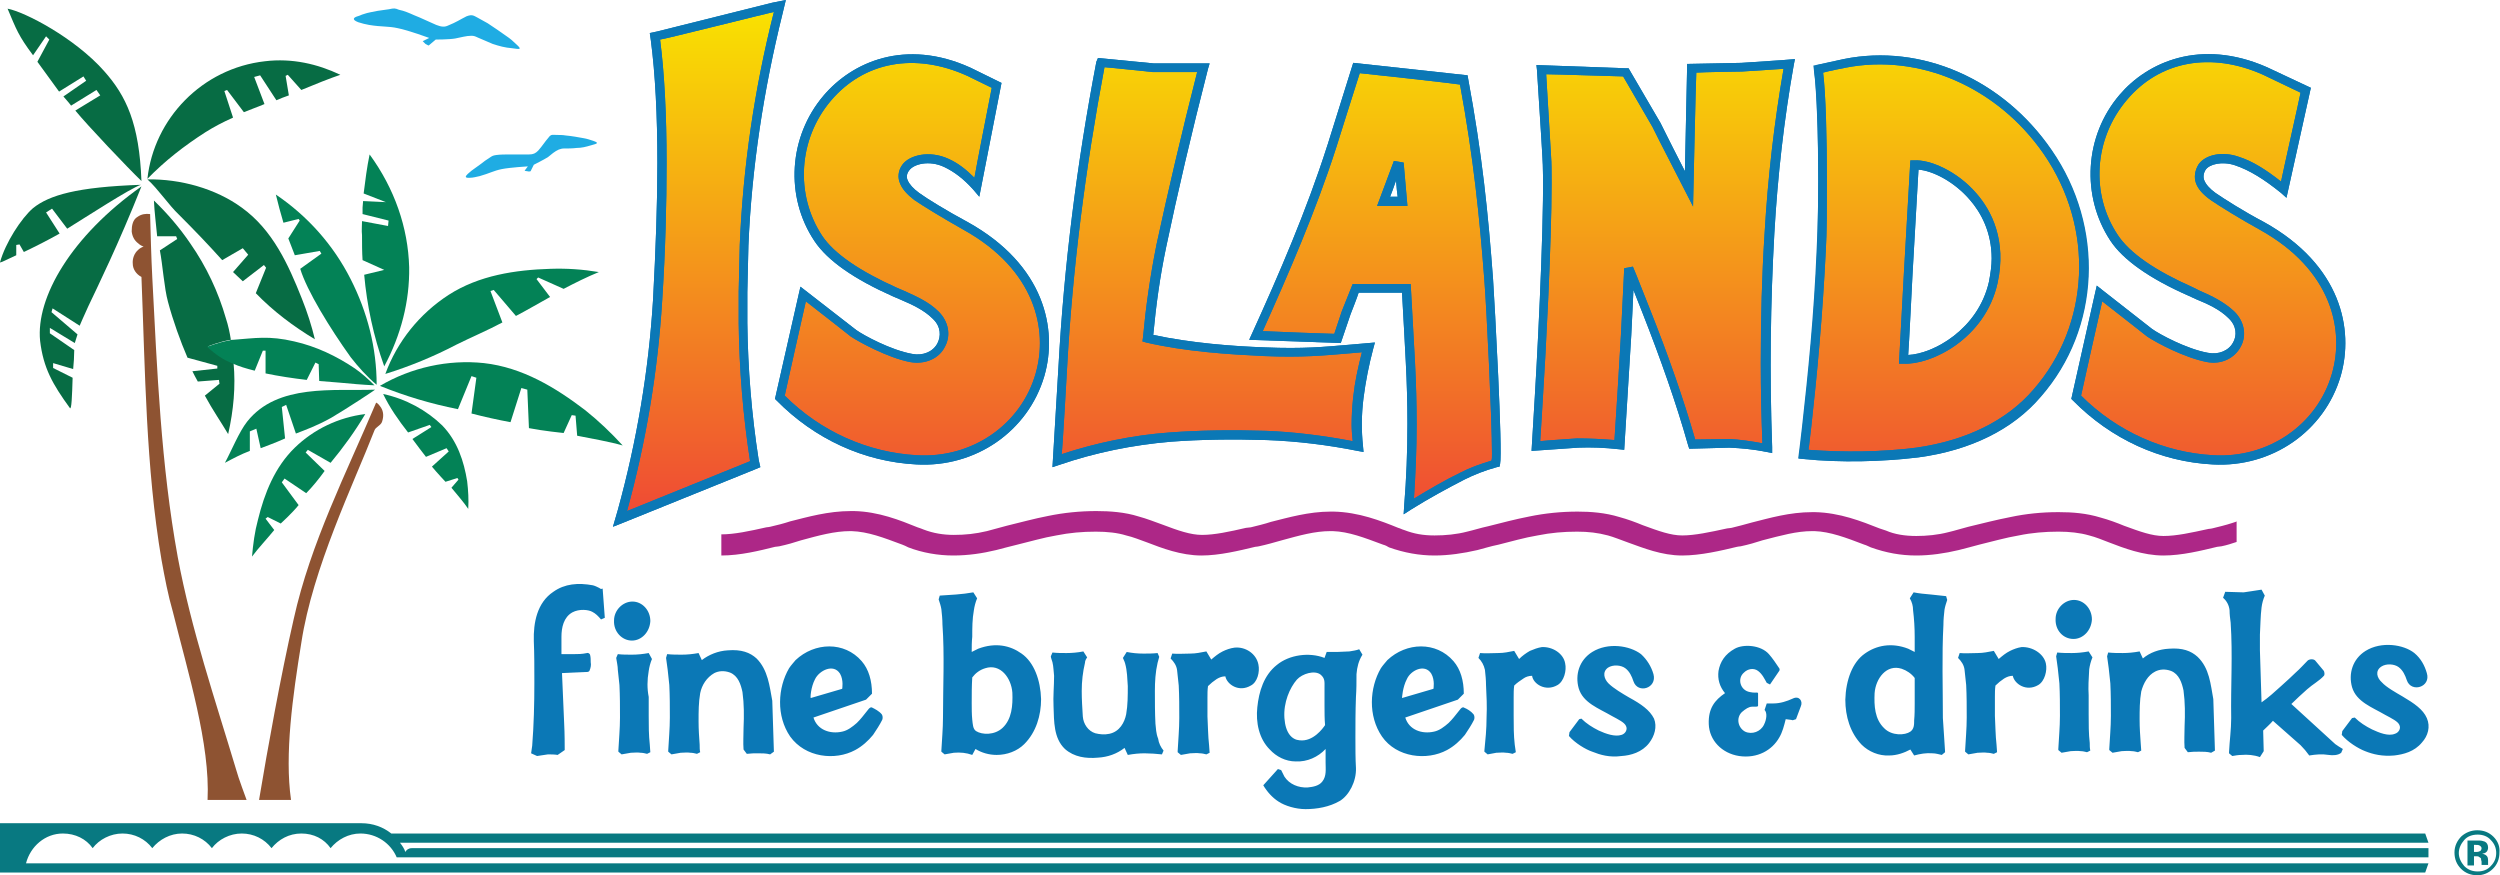 <?xml version="1.0" encoding="utf-8"?>
<!-- Generator: Adobe Illustrator 17.1.0, SVG Export Plug-In . SVG Version: 6.00 Build 0)  -->
<!DOCTYPE svg PUBLIC "-//W3C//DTD SVG 1.1//EN" "http://www.w3.org/Graphics/SVG/1.1/DTD/svg11.dtd">
<svg version="1.1" id="Layer_1" xmlns="http://www.w3.org/2000/svg" xmlns:xlink="http://www.w3.org/1999/xlink" x="0px" y="0px"
	 viewBox="0 0 461.3 161.5" style="enable-background:new 0 0 461.3 161.5;" xml:space="preserve">
<style type="text/css">
	.st0{fill:url(#SVGID_1_);}
	.st1{fill:#0B78B6;}
	.st2{fill:#087981;}
	.st3{fill:#AD2787;}
	.st4{fill:#1FACE3;}
	.st5{fill:#8E5332;}
	.st6{fill:#076C44;}
	.st7{fill:#038256;}
</style>
<linearGradient id="SVGID_1_" gradientUnits="userSpaceOnUse" x1="273.316" y1="1.083" x2="273.316" y2="95.766">
	<stop  offset="0" style="stop-color:#F9E300"/>
	<stop  offset="1" style="stop-color:#EF4935"/>
</linearGradient>
<path class="st0" d="M233.5,64.9c-7.1-0.3-14.7-0.9-21.6-2.5c0.5-5.8,1.3-11.4,2.4-17.1c2.3-10.9,4.9-22.1,7.7-32.8
	c-3,0.1-6.2,0.1-9.2,0c-3.2-0.2-6.4-0.5-9.6-1c-3.6,18.5-6,37.5-7,56.3c-0.3,5.7-0.7,11.5-1,17.2c6.7-2.3,13.8-3.7,20.9-4.3
	c5.9-0.4,11.8-0.5,17.7-0.3c5.6,0.2,11.4,0.9,16.9,2c-0.4-3-0.3-6.1,0.1-9.1c0.4-3.1,1-6.2,1.8-9.2
	C246.4,64.7,242.1,65.3,233.5,64.9z M143.8,2.2l0.3-1.2l-1.2,0.3l-21.1,5.3L121,6.8l0.1,0.7c0.8,6.2,1.2,13.8,1.2,22.7
	c0,7.5-0.3,15.9-0.8,25.2c-0.8,13.2-3,26.2-6.5,38.9l-0.4,1.5l1.4-0.6l23-9.3l0.6-0.2l-0.1-0.6c-1.3-8.4-2-16.9-2.1-25.5
	c0-1.9,0-3.9,0-5.7c0-3.3,0.1-6.2,0.2-8.7C138.1,30.7,140.3,16.4,143.8,2.2z M270.3,14.8l-19.8-2.2c-1.4,5-3,9.8-4.6,14.6
	c-3.8,11.7-8.9,23.5-13.9,34.7l15,0.5c0.5-1.6,1-3.2,1.6-4.8c0.6-1.5,1.2-3,1.8-4.5h9.4c0.3,4.6,0.6,9.1,0.8,13.7
	c0.5,8.8,0.4,17.7-0.3,26.5c3.2-2,6.5-3.9,9.9-5.5c1.9-1,4-1.7,6.1-2.3c0.4-2-0.9-28.7-1.3-33.8C273.9,38.6,272.7,28,270.3,14.8z
	 M255.3,37.1l2.8-6.7l0.7,6.7H255.3z M178.4,41.8c-3.8-2.1-7.5-4.3-9.1-5.4c-1.2-0.9-2-1.8-2.4-2.7c-0.4-0.9-0.2-1.9,0.4-2.7
	c1.1-1.5,4.4-2.2,7.4-0.9c2.2,1,3.9,2.4,5.6,4.4l3.6-18.7c-1.6-0.9-3.4-1.8-5.1-2.5C156.4,3.1,140.2,27.4,151.2,44
	c2.2,3.3,6.8,6.6,14.2,9.9c2.6,1.2,5.4,2.2,7.5,4.3c3.5,3.4,0.6,8.8-4.5,7.8c-4-0.7-9.1-3.5-10.6-4.5c-3.2-2.3-6.3-4.7-9.3-7.3
	l-4.3,19.2c6.7,6.8,15.7,11,25.3,11.5C192.1,86.2,204.3,56.1,178.4,41.8z M417.5,41.7c-3.8-2.1-7.5-4.3-9.1-5.4
	c-1.2-0.9-2-1.8-2.4-2.7c-0.4-0.9-0.2-1.9,0.4-2.7c1-1.4,3.6-2.1,6.4-1.1c3.2,1.1,6,3,8.7,5.3l4.1-18.3c-1.9-1-5.8-2.8-7.5-3.5
	C395.4,3,379.2,27.4,390.3,43.9c2.2,3.3,6.8,6.6,14.1,9.9c2.6,1.2,5.5,2.2,7.5,4.3c3.5,3.4,0.6,8.8-4.6,7.8c-4-0.8-9.1-3.5-10.6-4.5
	c-3.1-2.3-6.3-4.7-9.3-7.2l-4.3,19.2c6.7,6.8,15.7,11,25.3,11.6C431.1,86.2,443.3,56.1,417.5,41.7z M312.3,12.6l-0.5,22.2
	c-2-3.9-4-7.9-6-11.8c-1.8-3.3-3.6-6.5-5.6-9.7c-3.3,0-9.1-0.2-15.5-0.5c0.4,5.3,0.7,10.7,1,16c0.5,7.6-0.7,33-1.4,44.4
	c-0.2,3-0.4,6.1-0.6,9.1c2.5-0.3,5.1-0.4,7.7-0.5c2.5-0.1,5.1,0,7.7,0.3c0.5-6.7,0.8-13.6,1.3-20.3c0.2-4.1,0.4-8.2,0.6-12.2
	c1.1,2.7,2.1,5.3,3.1,7.9c3.1,8,6,16.2,8.4,24.4c2.3-0.2,4.5-0.2,6.8-0.1c2.4,0.1,4.7,0.4,7,0.9c-0.5-13.2-0.4-26.4,0.4-39.5
	c0.6-10.5,1.8-21,3.6-31.3c-2.8,0.2-6,0.3-8.7,0.5C318.6,12.5,315.3,12.6,312.3,12.6z M377.9,28c-8.3-12.1-22.7-19.2-37.4-16.3
	c-1.5,0.3-3.5,0.7-4.9,1.1c0.9,5.7,1,24.5,0.6,33.4c-0.6,12.5-1.7,23.4-2.7,32.7c0,0.7-0.4,3.2-0.6,4.9c6.8,0.6,14.2,0.6,21-0.3
	c8.4-1.2,16.5-4.4,22.1-11C386.9,59.9,387.3,41.6,377.9,28z M368.2,49.7c-1.6,14.9-16.9,16.7-16.9,16.7l2-36
	C353.2,30.4,369.9,33.8,368.2,49.7z"/>
<g>
	<g>
		<path class="st1" d="M340.2,10.9l-4.9,1.1c0,0,0.1,0.4,0.2,0.8c-0.4,0.1-0.8,0.1-0.8,0.1c0.5,3.6,0.8,12.3,0.8,20.4
			c0,4.9-0.1,9.5-0.2,12.8c-0.5,12.1-1.6,22.9-2.7,32.7c0,0-0.4,3.4-0.4,3.4l-0.3,2.4l0.9,0.1c7,0.7,14.5,0.5,21.2-0.3
			c9.7-1.3,17.5-5.2,22.6-11.2c11-12.6,11.8-31.3,2-45.5C369.6,14.6,354.5,8,340.2,10.9z M340.5,12.5c13.7-2.7,28.1,3.6,36.6,15.9
			c9.4,13.6,8.6,31.5-1.9,43.5c-4.9,5.7-12.4,9.4-21.6,10.7c-6.2,0.8-13.3,0.9-19.9,0.4c0-0.3,0.1-0.7,0.1-0.7l0.4-3.4
			c1.1-9.8,2.1-20.6,2.7-32.7c0.2-3.3,0.2-7.9,0.2-12.8c0-7.8-0.2-16-0.7-20C337.4,13.1,340.5,12.5,340.5,12.5z"/>
	</g>
	<g>
		<path class="st1" d="M353.2,29.6l-0.7,0l-1.2,20.9l-0.9,16.6l0.8,0c5,0.3,15.1-4.5,17.4-14.9c1.7-7.8-1.1-13.3-3.9-16.5
			C361.1,31.5,356,29.4,353.2,29.6z M352.9,50.6c0,0,1-17.8,1.1-19.3c2.6,0.2,6.6,2.2,9.5,5.6c2,2.3,4,5.9,4,10.8
			c0,1.3-0.2,2.7-0.5,4.3c-2,8.8-10.3,13.3-14.9,13.5C352.2,64.7,352.9,50.6,352.9,50.6z"/>
	</g>
	<g>
		<path class="st1" d="M391.1,17.5c-6.5,7.6-7.1,18.7-1.7,26.9c2.3,3.5,7.2,7,14.5,10.2c0,0,1.3,0.6,1.3,0.6c2.2,0.9,4.4,1.9,6,3.5
			c1.6,1.5,1.5,3.3,0.9,4.4c-0.8,1.6-2.7,2.4-4.7,2c-3.9-0.7-8.9-3.4-10.3-4.4c0,0-9.2-7.2-9.2-7.2l-1-0.8l-0.3,1.3l-4.4,19.6
			l0.3,0.3c7,7.1,16.1,11.3,25.8,11.8c10.9,0.6,20.6-6.1,23.6-16.3c2.5-8.6,0.1-20.5-14.1-28.4c-3.8-2-7.4-4.3-9-5.4
			c-1.1-0.8-1.8-1.6-2.1-2.4c-0.2-0.6-0.1-1.3,0.3-1.9c0.7-1,3-1.6,5.4-0.8c2.7,0.9,5.4,2.6,8.5,5.1l1,0.9l4.5-20.3l-8.1-3.8
			C406,7,396.2,11.5,391.1,17.5z M413.5,63.9c1.1-2.1,0.6-4.6-1.2-6.4c-1.9-1.8-4.2-2.9-6.5-3.9l-1.2-0.6c-7-3.1-11.6-6.3-13.8-9.6
			c-5.1-7.6-4.4-17.8,1.6-24.9c6.1-7.3,15.6-9,25.2-4.7c0,0,5.2,2.5,6.9,3.3c-0.2,1.1-3.2,14.4-3.6,16.4c-2.8-2.2-5.3-3.8-7.9-4.6
			c-2.9-1-6-0.4-7.3,1.4c-0.7,1.1-0.9,2.4-0.5,3.5c0.4,1.1,1.3,2.1,2.7,3.1c1.6,1.1,5.3,3.4,9.1,5.5c13.3,7.4,15.6,18.5,13.3,26.5
			c-2.7,9.5-11.8,15.7-21.9,15.1c-9.1-0.5-17.8-4.4-24.4-11c0.2-0.9,3.4-15.3,3.9-17.4c1.7,1.3,8.3,6.5,8.3,6.5
			c1.8,1.2,6.9,3.9,11,4.7C409.8,67.3,412.3,66.2,413.5,63.9z"/>
	</g>
	<g>
		<path class="st1" d="M142.5,0.5l-21.2,5.3l-1.4,0.3l0.2,1.4c0.8,6.1,1.2,13.7,1.2,22.6c0,7.4-0.3,15.9-0.8,25.2
			c-0.8,13.1-3,26.1-6.5,38.8l-0.9,3.1l3-1.2l23-9.3l0,0l1.2-0.5l-0.3-1.3c-1.3-8.3-2-16.8-2.1-25.3c0,0,0-2.9,0-2.9l0-2.8l0.2-8.6
			c0.6-14.3,2.8-28.7,6.3-42.8L145,0L142.5,0.5z M142.8,2.2c-3.6,14.2-5.7,28.6-6.3,43c0,0-0.2,8.7-0.2,8.7l0,5.7
			c0.1,8.5,0.8,17.1,2.1,25.5c-0.2,0.1-22.5,9.1-22.7,9.2c3.5-12.7,5.7-25.8,6.5-39c0.6-9.3,0.8-17.8,0.8-25.3
			c0-8.9-0.4-16.5-1.2-22.7C121.9,7.4,142.6,2.2,142.8,2.2z"/>
	</g>
	<g>
		<path class="st1" d="M152,17.6c-6.5,7.6-7.2,18.7-1.7,26.9c2.4,3.6,7.3,7,14.5,10.2c0,0,1.4,0.6,1.4,0.6c2.1,0.9,4.3,1.9,5.9,3.5
			c1.6,1.5,1.5,3.3,0.9,4.5c-0.8,1.6-2.7,2.4-4.7,2c-3.9-0.7-8.9-3.4-10.3-4.4c0,0-10.3-8-10.3-8l-0.3,1.3L143,73.6l0.3,0.3
			c7,7.1,16.1,11.3,25.8,11.8c10.9,0.6,20.6-6.1,23.6-16.3c2.5-8.6,0.1-20.5-14.1-28.4c-3.9-2.1-7.5-4.3-9-5.4
			c-1.1-0.8-1.8-1.6-2.1-2.3c-0.3-0.6-0.2-1.3,0.3-1.9c0.8-1.1,3.6-1.9,6.4-0.6c1.9,0.9,3.6,2.2,5.4,4.2l1.1,1.3l4.1-21l-5.7-2.8
			C167,7,157.2,11.5,152,17.6z M174.4,63.9c1.1-2.1,0.6-4.6-1.2-6.4c-1.8-1.8-4.1-2.8-6.3-3.8l-1.4-0.6c-6.9-3.1-11.6-6.3-13.8-9.6
			c-5-7.6-4.4-17.8,1.6-24.9c6.1-7.2,15.5-9,25.2-4.6c0,0,3.3,1.6,4.5,2.2c-0.2,1.1-2.8,14.2-3.2,16.6c-1.5-1.5-3-2.7-4.8-3.5
			c-3.5-1.6-7.2-0.7-8.5,1.1c-0.8,1.1-0.9,2.4-0.4,3.5c0.4,1,1.3,2,2.6,3c1.6,1.1,5.2,3.3,9.1,5.5c13.3,7.4,15.6,18.5,13.3,26.5
			c-2.7,9.5-11.8,15.7-21.9,15.1c-9.1-0.5-17.8-4.4-24.4-11c0.2-0.9,3.4-15.3,3.9-17.4c1.7,1.3,8.3,6.5,8.3,6.5
			c1.5,1,6.8,3.9,10.9,4.7C170.7,67.3,173.3,66.2,174.4,63.9z"/>
	</g>
	<g>
		<path class="st1" d="M245,26.6l-0.1,0.3c-3.8,11.9-8.9,23.7-13.9,34.7l-0.5,1.1l16.9,0.6l1.8-5.3c0,0,1.3-3.3,1.5-4
			c0.9,0,6.8,0,8,0c0.1,1.4,0.7,12.9,0.7,12.9c0.2,3.8,0.3,7.6,0.3,11.3c0,5.2-0.2,10.2-0.6,15.1l-0.1,1.6l1.4-0.9
			c3.2-2,6.5-3.8,9.8-5.5c1.8-0.9,3.8-1.7,6-2.3l0.5-0.1l0.1-0.5c0.5-2.2-1-29.7-1.3-34.1c-0.9-12.1-2-23-4.6-37l-0.1-0.6l-21.1-2.3
			L245,26.6z M246.6,27.1c0,0,3.9-12.4,4.3-13.6c1.2,0.1,17.4,1.9,18.5,2.1c2.5,13.6,3.6,24.4,4.5,36.2c0.4,5.1,1.4,25.6,1.4,31.9
			c0,0.7,0,1-0.1,1.3c-2,0.6-4,1.3-5.7,2.2c-2.9,1.4-5.8,3.1-8.6,4.8c0.3-4.5,0.5-9,0.5-13.7c0-3.7-0.1-7.5-0.3-11.4l-0.8-14.5
			l-10.7,0l-2,5c0,0-1,3-1.4,4.2c-1,0-11.2-0.4-13.2-0.5c4.8-10.7,9.8-22.2,13.5-33.7C246.5,27.4,246.6,27.1,246.6,27.1z"/>
	</g>
	<g>
		<path class="st1" d="M254.1,38h5.6l-0.7-8l-1.8-0.3L254.1,38z M257.6,33.3c0.1,1.5,0.2,2.3,0.3,3c-0.5,0-0.8,0-1.4,0
			C256.8,35.5,257.1,34.8,257.6,33.3z"/>
	</g>
	<g>
		<path class="st1" d="M202.3,11.4c-3.6,18.8-6,37.8-7,56.4l-1.1,18.4l1.2-0.4c6.7-2.3,13.6-3.7,20.7-4.3c5.4-0.4,11.2-0.5,17.6-0.3
			c5.6,0.2,11.3,0.9,16.8,2l1.1,0.2l-0.1-1.1c-0.3-2.8-0.3-5.7,0.1-8.9c0.4-3.1,1-6.1,1.8-9.1l0.3-1.1l-4.6,0.4
			c-4.7,0.4-8.7,0.8-15.6,0.5c-6-0.2-13.7-0.8-20.7-2.3c0.5-5.3,1.2-10.6,2.4-16.3c2.1-10,4.7-21.1,7.7-32.8l0.3-1l-10.3,0
			c0,0-10.3-1-10.3-1L202.3,11.4z M196.9,67.9c1-18.3,3.4-37,6.9-55.5c1.4,0.1,8.9,0.9,8.9,0.9c0,0,5.8,0,8.2,0
			c-2.9,11.4-5.4,22.1-7.5,31.8c-1.2,6-2,11.7-2.5,17.2l-0.1,0.7l0.7,0.2c7.3,1.7,15.4,2.2,21.7,2.5c7,0.3,11.1-0.1,15.8-0.5
			c0,0,1.3-0.1,2.3-0.2c-0.7,2.7-1.3,5.4-1.6,8.2c-0.2,1.8-0.3,3.5-0.3,5.2c0,1,0.1,2,0.2,3c-5.3-1-10.7-1.7-16-1.9
			c-6.5-0.2-12.3-0.1-17.8,0.3c-6.8,0.5-13.5,1.9-19.9,4C196.1,82.3,196.9,67.9,196.9,67.9z"/>
	</g>
	<g>
		<path class="st1" d="M328.8,11.1l-7.5,0.5c0,0-10,0.2-10,0.2l0,0.8c0,0-0.3,14.2-0.4,19c-1.4-2.7-3.2-6.3-3.2-6.3l-1.3-2.6
			c0,0-5.9-10.1-5.9-10.1l-0.5,0L283.5,12l0.1,0.9l0.8,12.6l0.2,3.4c0.5,7.2-0.6,31-1.4,44.3l-0.6,10l8.6-0.6c2.4-0.1,4.9,0,7.6,0.3
			l0.9,0.1l1.3-21.1c0,0,0.4-8,0.4-8.4c0.7,1.8,1.7,4.3,1.7,4.3c3.3,8.4,6.2,16.6,8.4,24.4l0.2,0.6l7.4-0.2c2.2,0.1,4.5,0.3,6.9,0.8
			l1,0.2l0-1.1c-0.5-13.6-0.3-26.8,0.4-39.4c0.6-10.6,1.8-21.1,3.6-31.2l0.2-1L328.8,11.1z M321.4,13.2c0,0,7.6-0.5,7.7-0.5
			c-1.7,9.8-2.9,20-3.5,30.4c-0.5,7.7-0.7,15.7-0.7,23.9c0,4.9,0.1,9.8,0.3,14.8c-2.1-0.4-4.2-0.7-6.2-0.8c0,0-4.5,0.1-6.2,0.1
			c-2.2-7.6-5-15.6-8.3-23.9l-2.5-6.3l-0.7-1.7l-1.6,0.3l-0.6,12.2c0,0-0.6,10.1-0.6,10.1s-0.5,8-0.6,9.4c-2.4-0.2-4.7-0.3-6.9-0.3
			c0,0-4.7,0.3-6.8,0.5c0.1-1.3,0.5-8.1,0.5-8.1c0.5-7.6,1.6-28.3,1.6-39.5c0-2,0-3.8-0.1-5l-0.2-3.4c0,0-0.6-10.1-0.7-11.7
			c1.6,0,13.3,0.4,14.2,0.4c0.4,0.7,5.4,9.3,5.4,9.3c0,0,1.3,2.6,1.3,2.6l6.2,12.1c0,0,0.5-23.2,0.6-24.7
			C314.3,13.3,321.4,13.2,321.4,13.2z"/>
	</g>
	<g>
		<path class="st1" d="M340.2,10.9l-5.6,1.2l0.1,0.8c0.9,5.7,1,24.5,0.5,33.2c-0.5,12.1-1.6,22.9-2.7,32.7c0,0-0.4,3.4-0.4,3.4
			l-0.3,2.4l0.9,0.1c7,0.7,14.5,0.5,21.2-0.3c9.7-1.3,17.5-5.2,22.6-11.2c11-12.6,11.8-31.3,2-45.5C369.6,14.6,354.5,8,340.2,10.9z
			 M340.5,12.5c13.7-2.7,28.1,3.6,36.6,15.9c9.4,13.6,8.6,31.5-1.9,43.5c-4.9,5.7-12.4,9.4-21.6,10.7c-6.2,0.8-13.3,0.9-19.9,0.4
			c0-0.3,0.1-0.7,0.1-0.7l0.4-3.4c1.1-9.8,2.1-20.6,2.7-32.7c0.2-3.3,0.2-7.9,0.2-12.8c0-7.8-0.2-16-0.7-20
			C337.4,13.1,340.5,12.5,340.5,12.5z"/>
	</g>
	<g>
		<path class="st1" d="M353.2,29.6l-0.7,0l-1.2,20.9l-0.9,16.6l0.8,0c5,0.3,15.1-4.5,17.4-14.9c1.7-7.8-1.1-13.3-3.9-16.5
			C361.1,31.5,356,29.4,353.2,29.6z M352.9,50.6c0,0,1-17.8,1.1-19.3c2.6,0.2,6.6,2.2,9.5,5.6c2,2.3,4,5.9,4,10.8
			c0,1.3-0.2,2.7-0.5,4.3c-2,8.8-10.3,13.3-14.9,13.5C352.2,64.7,352.9,50.6,352.9,50.6z"/>
	</g>
	<g>
		<path class="st1" d="M391.1,17.5c-6.5,7.6-7.1,18.7-1.7,26.9c2.3,3.5,7.2,7,14.5,10.2c0,0,1.3,0.6,1.3,0.6c2.2,0.9,4.4,1.9,6,3.5
			c1.6,1.5,1.5,3.3,0.9,4.4c-0.8,1.6-2.7,2.4-4.7,2c-3.9-0.7-8.9-3.4-10.3-4.4c0,0-9.2-7.2-9.2-7.2l-1-0.8l-0.3,1.3l-4.4,19.6
			l0.3,0.3c7,7.1,16.1,11.3,25.8,11.8c10.9,0.6,20.6-6.1,23.6-16.3c2.5-8.6,0.1-20.5-14.1-28.4c-3.8-2-7.4-4.3-9-5.4
			c-1.1-0.8-1.8-1.6-2.1-2.4c-0.2-0.6-0.1-1.3,0.3-1.9c0.7-1,3-1.6,5.4-0.8c2.7,0.9,5.4,2.6,8.5,5.1l1,0.9l4.5-20.3l-8.1-3.8
			C406,7,396.2,11.5,391.1,17.5z M413.5,63.9c1.1-2.1,0.6-4.6-1.2-6.4c-1.9-1.8-4.2-2.9-6.5-3.9l-1.2-0.6c-7-3.1-11.6-6.3-13.8-9.6
			c-5.1-7.6-4.4-17.8,1.6-24.9c6.1-7.3,15.6-9,25.2-4.7c0,0,5.2,2.5,6.9,3.3c-0.2,1.1-3.2,14.4-3.6,16.4c-2.8-2.2-5.3-3.8-7.9-4.6
			c-2.9-1-6-0.4-7.3,1.4c-0.7,1.1-0.9,2.4-0.5,3.5c0.4,1.1,1.3,2.1,2.7,3.1c1.6,1.1,5.3,3.4,9.1,5.5c13.3,7.4,15.6,18.5,13.3,26.5
			c-2.7,9.5-11.8,15.7-21.9,15.1c-9.1-0.5-17.8-4.4-24.4-11c0.2-0.9,3.4-15.3,3.9-17.4c1.7,1.3,8.3,6.5,8.3,6.5
			c1.8,1.2,6.9,3.9,11,4.7C409.8,67.3,412.3,66.2,413.5,63.9z"/>
	</g>
	<g>
		<path class="st1" d="M142.5,0.5l-21.2,5.3l-1.4,0.3l0.2,1.4c0.8,6.1,1.2,13.7,1.2,22.6c0,7.4-0.3,15.9-0.8,25.2
			c-0.8,13.1-3,26.1-6.5,38.8l-0.9,3.1l3-1.2l23-9.3l0,0l1.2-0.5l-0.3-1.3c-1.3-8.3-2-16.8-2.1-25.3c0,0,0-2.9,0-2.9l0-2.8l0.2-8.6
			c0.6-14.3,2.8-28.7,6.3-42.8L145,0L142.5,0.5z M142.8,2.2c-3.6,14.2-5.7,28.6-6.3,43c0,0-0.2,8.7-0.2,8.7l0,5.7
			c0.1,8.5,0.8,17.1,2.1,25.5c-0.2,0.1-22.5,9.1-22.7,9.2c3.5-12.7,5.7-25.8,6.5-39c0.6-9.3,0.8-17.8,0.8-25.3
			c0-8.9-0.4-16.5-1.2-22.7C121.9,7.4,142.6,2.2,142.8,2.2z"/>
	</g>
	<g>
		<path class="st1" d="M152,17.6c-6.5,7.6-7.2,18.7-1.7,26.9c2.4,3.6,7.3,7,14.5,10.2c0,0,1.4,0.6,1.4,0.6c2.1,0.9,4.3,1.9,5.9,3.5
			c1.6,1.5,1.5,3.3,0.9,4.5c-0.8,1.6-2.7,2.4-4.7,2c-3.9-0.7-8.9-3.4-10.3-4.4c0,0-10.3-8-10.3-8l-0.3,1.3L143,73.6l0.3,0.3
			c7,7.1,16.1,11.3,25.8,11.8c10.9,0.6,20.6-6.1,23.6-16.3c2.5-8.6,0.1-20.5-14.1-28.4c-3.9-2.1-7.5-4.3-9-5.4
			c-1.1-0.8-1.8-1.6-2.1-2.3c-0.3-0.6-0.2-1.3,0.3-1.9c0.8-1.1,3.6-1.9,6.4-0.6c1.9,0.9,3.6,2.2,5.4,4.2l1.1,1.3l4.1-21l-5.7-2.8
			C167,7,157.2,11.5,152,17.6z M174.4,63.9c1.1-2.1,0.6-4.6-1.2-6.4c-1.8-1.8-4.1-2.8-6.3-3.8l-1.4-0.6c-6.9-3.1-11.6-6.3-13.8-9.6
			c-5-7.6-4.4-17.8,1.6-24.9c6.1-7.2,15.5-9,25.2-4.6c0,0,3.3,1.6,4.5,2.2c-0.2,1.1-2.8,14.2-3.2,16.6c-1.5-1.5-3-2.7-4.8-3.5
			c-3.5-1.6-7.2-0.7-8.5,1.1c-0.8,1.1-0.9,2.4-0.4,3.5c0.4,1,1.3,2,2.6,3c1.6,1.1,5.2,3.3,9.1,5.5c13.3,7.4,15.6,18.5,13.3,26.5
			c-2.7,9.5-11.8,15.7-21.9,15.1c-9.1-0.5-17.8-4.4-24.4-11c0.2-0.9,3.4-15.3,3.9-17.4c1.7,1.3,8.3,6.5,8.3,6.5
			c1.5,1,6.8,3.9,10.9,4.7C170.7,67.3,173.3,66.2,174.4,63.9z"/>
	</g>
	<g>
		<path class="st1" d="M245,26.6l-0.1,0.3c-3.8,11.9-8.9,23.7-13.9,34.7l-0.5,1.1l16.9,0.6l1.8-5.3c0,0,1.3-3.3,1.5-4
			c0.9,0,6.8,0,8,0c0.1,1.4,0.7,12.9,0.7,12.9c0.2,3.8,0.3,7.6,0.3,11.3c0,5.2-0.2,10.2-0.6,15.1l-0.1,1.6l1.4-0.9
			c3.2-2,6.5-3.8,9.8-5.5c1.8-0.9,3.8-1.7,6-2.3l0.5-0.1l0.1-0.5c0.5-2.2-1-29.7-1.3-34.1c-0.9-12.1-2-23-4.6-37l-0.1-0.6l-21.1-2.3
			L245,26.6z M246.6,27.1c0,0,3.9-12.4,4.3-13.6c1.2,0.1,17.4,1.9,18.5,2.1c2.5,13.6,3.6,24.4,4.5,36.2c0.4,5.1,1.4,25.6,1.4,31.9
			c0,0.7,0,1-0.1,1.3c-2,0.6-4,1.3-5.7,2.2c-2.9,1.4-5.8,3.1-8.6,4.8c0.3-4.5,0.5-9,0.5-13.7c0-3.7-0.1-7.5-0.3-11.4l-0.8-14.5
			l-10.7,0l-2,5c0,0-1,3-1.4,4.2c-1,0-11.2-0.4-13.2-0.5c4.8-10.7,9.8-22.2,13.5-33.7C246.5,27.4,246.6,27.1,246.6,27.1z"/>
	</g>
	<g>
		<path class="st1" d="M254.1,38h5.6l-0.7-8l-1.8-0.3L254.1,38z M257.6,33.3c0.1,1.5,0.2,2.3,0.3,3c-0.5,0-0.8,0-1.4,0
			C256.8,35.5,257.1,34.8,257.6,33.3z"/>
	</g>
	<g>
		<path class="st1" d="M202.3,11.4c-3.6,18.8-6,37.8-7,56.4l-1.1,18.4l1.2-0.4c6.7-2.3,13.6-3.7,20.7-4.3c5.4-0.4,11.2-0.5,17.6-0.3
			c5.6,0.2,11.3,0.9,16.8,2l1.1,0.2l-0.1-1.1c-0.3-2.8-0.3-5.7,0.1-8.9c0.4-3.1,1-6.1,1.8-9.1l0.3-1.1l-4.6,0.4
			c-4.7,0.4-8.7,0.8-15.6,0.5c-6-0.2-13.7-0.8-20.7-2.3c0.5-5.3,1.2-10.6,2.4-16.3c2.1-10,4.7-21.1,7.7-32.8l0.3-1l-10.3,0
			c0,0-10.3-1-10.3-1L202.3,11.4z M196.9,67.9c1-18.3,3.4-37,6.9-55.5c1.4,0.1,8.9,0.9,8.9,0.9c0,0,5.8,0,8.2,0
			c-2.9,11.4-5.4,22.1-7.5,31.8c-1.2,6-2,11.7-2.5,17.2l-0.1,0.7l0.7,0.2c7.3,1.7,15.4,2.2,21.7,2.5c7,0.3,11.1-0.1,15.8-0.5
			c0,0,1.3-0.1,2.3-0.2c-0.7,2.7-1.3,5.4-1.6,8.2c-0.2,1.8-0.3,3.5-0.3,5.2c0,1,0.1,2,0.2,3c-5.3-1-10.7-1.7-16-1.9
			c-6.5-0.2-12.3-0.1-17.8,0.3c-6.8,0.5-13.5,1.9-19.9,4C196.1,82.3,196.9,67.9,196.9,67.9z"/>
	</g>
	<g>
		<path class="st1" d="M328.8,11.1l-7.5,0.5c0,0-10,0.2-10,0.2l0,0.8c0,0-0.3,14.2-0.4,19c-1.4-2.7-3.2-6.3-3.2-6.3l-1.3-2.6
			c0,0-5.9-10.1-5.9-10.1l-0.5,0L283.5,12l0.1,0.9l0.8,12.6l0.2,3.4c0.5,7.2-0.6,31-1.4,44.3l-0.6,10l8.6-0.6c2.4-0.1,4.9,0,7.6,0.3
			l0.9,0.1l1.3-21.1c0,0,0.4-8,0.4-8.4c0.7,1.8,1.7,4.3,1.7,4.3c3.3,8.4,6.2,16.6,8.4,24.4l0.2,0.6l7.4-0.2c2.2,0.1,4.5,0.3,6.9,0.8
			l1,0.2l0-1.1c-0.5-13.6-0.3-26.8,0.4-39.4c0.6-10.6,1.8-21.1,3.6-31.2l0.2-1L328.8,11.1z M321.4,13.2c0,0,7.6-0.5,7.7-0.5
			c-1.7,9.8-2.9,20-3.5,30.4c-0.5,7.7-0.7,15.7-0.7,23.9c0,4.9,0.1,9.8,0.3,14.8c-2.1-0.4-4.2-0.7-6.2-0.8c0,0-4.5,0.1-6.2,0.1
			c-2.2-7.6-5-15.6-8.3-23.9l-2.5-6.3l-0.7-1.7l-1.6,0.3l-0.6,12.2c0,0-0.6,10.1-0.6,10.1s-0.5,8-0.6,9.4c-2.4-0.2-4.7-0.3-6.9-0.3
			c0,0-4.7,0.3-6.8,0.5c0.1-1.3,0.5-8.1,0.5-8.1c0.5-7.6,1.6-28.3,1.6-39.5c0-2,0-3.8-0.1-5l-0.2-3.4c0,0-0.6-10.1-0.7-11.7
			c1.6,0,13.3,0.4,14.2,0.4c0.4,0.7,5.4,9.3,5.4,9.3c0,0,1.3,2.6,1.3,2.6l6.2,12.1c0,0,0.5-23.2,0.6-24.7
			C314.3,13.3,321.4,13.2,321.4,13.2z"/>
	</g>
</g>
<path class="st2" d="M73.2,158.2h374.9v-1.7H76c-0.6,0-1,0.3-1.2,0.7c-0.2-0.6-0.6-1.2-1-1.7h0.6h373.7l-0.6-1.7H72.2
	c-1.5-1.2-3.4-1.9-5.5-1.9H0v9.1h447.5l0.6-1.7H4.8c0.8-3.1,3.5-5.5,6.8-5.5c2.3,0,4.3,1,5.5,2.7c1.2-1.6,3.3-2.7,5.5-2.7
	c2.2,0,4.2,1,5.5,2.7c1.3-1.6,3.3-2.7,5.5-2.7c2.2,0,4.2,1,5.5,2.7c1.2-1.6,3.3-2.7,5.5-2.7c2.2,0,4.2,1,5.5,2.7
	c1.3-1.6,3.2-2.7,5.5-2.7c2.3,0,4.2,1,5.4,2.7c1.3-1.6,3.3-2.7,5.5-2.7C69.5,153.8,72.1,155.6,73.2,158.2"/>
<path class="st3" d="M412.8,96.2c-0.3,0.1-0.6,0.2-0.9,0.3c-1.2,0.4-2.5,0.7-3.7,1c-0.1,0-0.4,0.1-0.7,0.1c-3.2,0.7-5.9,1.3-8.3,1.3
	c-2.1,0-4.3-0.8-7.3-1.9c-1.2-0.5-2.8-1.1-4.3-1.5c-2.6-0.8-5.2-1-7.7-1h-0.2c-2.9,0-5.9,0.3-8.7,0.9c-2.6,0.5-5.3,1.2-7.8,1.8
	c-1.2,0.3-2.4,0.7-3.7,1c-1.9,0.5-4,0.7-5.9,0.7c-2.1,0-4-0.3-5.6-1c-0.4-0.1-0.8-0.3-1.2-0.4c-3.3-1.3-7.3-2.9-11.9-3h-0.5
	c-4.2,0-7.9,1.1-11.1,1.9c-1.4,0.4-2.6,0.7-3.8,1c-0.2,0-0.5,0.1-0.8,0.1c-3.2,0.7-6,1.3-8.3,1.3c-2.1,0-4.3-0.8-7.3-1.9
	c-1.2-0.5-2.8-1.1-4.3-1.5c-2.6-0.8-5.3-1-7.7-1c-3,0-6,0.3-8.9,0.9c-2.6,0.5-5.2,1.2-7.6,1.8c-1.4,0.3-2.6,0.7-3.9,1
	c-1.9,0.5-4,0.7-6,0.7c-2.1,0-3.8-0.3-5.6-1c-0.4-0.1-0.7-0.3-1.1-0.4c-3.2-1.3-7.3-2.9-11.9-3h-0.6c-4,0-7.8,1.1-11,1.9
	c-1.2,0.4-2.5,0.7-3.7,1c-0.3,0-0.6,0.1-0.9,0.1c-3,0.7-5.8,1.3-8.1,1.3c-2.1,0-4.4-0.8-7.3-1.9c-1.4-0.5-2.9-1.1-4.4-1.5
	c-2.5-0.8-5.3-1-7.8-1c-3,0-6,0.3-8.9,0.9c-2.6,0.5-5.1,1.2-7.6,1.8c-1.2,0.3-2.5,0.7-3.7,1c-2.1,0.5-4,0.7-6.1,0.7
	c-1.9,0-3.8-0.3-5.6-1c-0.3-0.1-0.7-0.3-1.1-0.4c-3.2-1.3-7.2-2.9-11.7-3h-0.6c-4.2,0-8,1.1-11.2,1.9c-1.2,0.4-2.4,0.7-3.7,1
	c-0.1,0-0.4,0.1-0.7,0.1c-3.1,0.7-5.9,1.3-8.3,1.3v3.9c3.5,0,7.1-0.9,9.9-1.6c0.3,0,0.6-0.1,0.8-0.1c1.4-0.3,2.8-0.7,4-1.1
	c3.3-0.9,6.2-1.7,9.1-1.7h0.2c3.1,0.1,5.9,1.2,9.4,2.5c0.3,0.1,0.7,0.3,1.1,0.5c2.6,1,5.5,1.5,8.3,1.5c2.8,0,5.4-0.4,7.9-1
	c1.2-0.3,2.6-0.7,3.9-1c2.5-0.6,4.8-1.3,7.2-1.7c2.5-0.5,4.8-0.7,7.3-0.7c2.1,0,4,0.2,5.6,0.7c1.3,0.3,2.5,0.8,3.9,1.3
	c2.6,1,6.2,2.4,10,2.4c3.3,0,7-0.9,9.9-1.6c0.3,0,0.6-0.1,0.7-0.1c1.4-0.3,2.8-0.7,4.2-1.1c3.3-0.9,6.1-1.7,9-1.7h0.4
	c3,0.1,5.8,1.2,9.3,2.5c0.4,0.1,0.8,0.3,1.1,0.5c2.8,1,5.6,1.5,8.4,1.5c2.6,0,5.3-0.4,7.9-1c1.2-0.3,2.4-0.7,3.9-1
	c2.4-0.6,4.8-1.3,7.2-1.7c2.5-0.5,4.8-0.7,7.3-0.7c2.1,0,3.8,0.2,5.7,0.7c1.1,0.3,2.3,0.8,3.7,1.3c2.8,1,6.2,2.4,10,2.4
	c3.4,0,7.2-0.9,10.1-1.6c0.1,0,0.4-0.1,0.7-0.1c1.4-0.3,2.8-0.7,4-1.1c3.5-0.9,6.3-1.7,9.2-1.7h0.4c2.9,0.1,5.8,1.2,9.2,2.5
	c0.4,0.1,0.7,0.3,1.2,0.5c2.8,1,5.5,1.5,8.4,1.5c2.6,0,5.3-0.4,7.8-1c1.3-0.3,2.6-0.7,3.8-1c2.5-0.6,4.9-1.3,7.3-1.7
	c2.4-0.5,4.9-0.7,7.2-0.7h0.2c1.9,0,3.9,0.2,5.6,0.7c1.2,0.3,2.4,0.8,3.7,1.3c2.6,1,6.2,2.4,10,2.4c3.4,0,7-0.9,9.9-1.6
	c0.2,0,0.6-0.1,0.8-0.1c1-0.2,1.9-0.5,2.8-0.8V96.2"/>
<path class="st1" d="M232.2,122.6c-0.4-2-2.4-3.3-4.4-3.1c-0.8,0.1-1.6,0.4-2.2,0.7c-0.8,0.4-1.4,0.9-2.1,1.5l-0.9-1.5
	c-1.1,0.2-1.9,0.4-3,0.4c-0.9,0-2.4,0.1-3.3,0l-0.3,0.9c0.6,0.6,1.1,1.3,1.2,2.2c0.1,0.9,0.2,1.9,0.3,2.8c0.1,2,0.1,3.9,0.1,6
	c0,2.1-0.2,4.1-0.3,6.1v0.2l0.6,0.5c0.6-0.1,1.1-0.2,1.7-0.3c0.6,0,1.2-0.1,1.8,0c0.4,0,0.8,0.1,1.2,0.2l0.6-0.3
	c0-0.5-0.1-0.9-0.1-1.4c-0.2-1.7-0.2-3.5-0.3-5.3c0-1.2,0-2.3,0-3.5c0-0.7,0-1.4,0.1-2.1c0.5-0.5,1-0.9,1.6-1.3
	c0.5-0.3,1-0.5,1.6-0.5c0.3,1.5,2.5,3,4.7,1.7C232,125.9,232.5,124,232.2,122.6z M284.5,119.4c-0.7,0.1-1.5,0.4-2.2,0.7
	c-0.7,0.4-1.4,0.9-2,1.5l-0.9-1.5c-1.1,0.2-1.8,0.4-3,0.4c-0.8,0-2.4,0.1-3.3,0l-0.3,0.9c0.6,0.6,1,1.3,1.2,2.2
	c0.1,0.9,0.2,1.9,0.2,2.8c0.1,2,0.2,3.9,0.1,6c0,2.1-0.2,4.1-0.4,6.1v0.2l0.6,0.5c0.5-0.1,1.1-0.2,1.6-0.3c0.6,0,1.2-0.1,1.8,0
	c0.4,0,0.8,0.1,1.2,0.2l0.6-0.3c-0.1-0.5-0.1-0.9-0.2-1.4c-0.2-1.7-0.2-3.5-0.2-5.3c0-1.2,0-2.3,0-3.5c0-0.7,0-1.4,0.1-2.1
	c0.5-0.5,1.1-0.9,1.7-1.3c0.4-0.3,1-0.5,1.6-0.5c0.2,1.5,2.5,3,4.7,1.7c1.2-0.7,1.7-2.7,1.4-4C288.5,120.6,286.5,119.3,284.5,119.4z
	 M188.5,120.6c-2.1-1.5-4.8-2.1-8-0.9c-0.4,0.2-0.8,0.4-1.2,0.6c0-0.9,0-1.9,0.1-2.8c0-1.6,0-3.3,0.3-4.9c0.1-0.7,0.3-1.5,0.6-2.2
	l-0.7-1.1c-1.1,0.2-2,0.3-3.2,0.4l-3,0.2l-0.2,0.7c0.2,0.6,0.4,1.2,0.5,1.8c0.1,0.9,0.2,1.9,0.2,2.8c0.4,5.7,0.1,11.4,0.1,17.2
	c0,2.1-0.2,4.1-0.3,6.1c0,0.1,0,0.2,0,0.2l0.6,0.5c0.6-0.1,1.2-0.2,1.7-0.3c1.2-0.1,2.3,0,3.4,0.4l0.6-1.1c1.1,0.7,2.5,1.1,3.9,1.1
	c1.9,0,3.8-0.7,5.1-2c2.2-2.2,3.1-5.3,3.1-8.3C192,125.5,190.8,122.2,188.5,120.6z M185,134.3c-1.5,1.4-3.8,1.3-4.9,0.6
	c-0.6-0.4-0.6-1.3-0.7-2.1c-0.1-1-0.1-2.1-0.1-3.1c0-1.6,0-3.1,0.1-4.7c0.6-0.8,1.4-1.4,2.4-1.7c2.8-0.9,4.8,1.8,5,4.5
	C186.9,130.2,186.7,132.7,185,134.3z M270.2,130.6c-0.3-0.2-0.5,0-0.7,0.2c-1.2,1.5-1.4,1.8-2.2,2.6c-0.8,0.7-1.7,1.4-2.7,1.6
	c-2.2,0.5-4.6-0.3-5.3-2.6l9.7-3.3l1.1-1.1c0-2.4-0.6-4.5-1.9-6c-3.2-3.7-8.7-3.5-12.2-0.2c-0.4,0.5-0.8,0.9-1.2,1.5
	c-2.1,3.6-2.4,8.8,0.2,12.6c2.7,3.9,8.3,4.5,12,2.5c1.3-0.7,2.4-1.7,3.3-2.8c0.6-0.9,1.2-1.8,1.7-2.8c0.1-0.3,0.1-0.7-0.1-1
	C271.4,131.2,270.7,130.8,270.2,130.6z M259.6,125.3c0.7-1.6,3.3-2.9,4.5-1c0.7,1.2,0.4,2.8,0.4,2.8l-5.8,1.7
	C258.7,128.8,258.8,126.8,259.6,125.3z M249,120.2c-0.8,0-1.5,0.1-2.3,0.1h-1.9l-0.4,1.1c-2.8-1.1-6.5-0.6-8.8,1.3
	c-2.4,1.9-3.3,4.9-3.6,7.8c-0.3,2.8,0.3,5.8,2.3,7.8c1.2,1.3,2.9,2.2,4.8,2.2c2.1,0.1,4.1-0.8,5.5-2.3c0,0.8,0,1.7,0,2.5
	c0,1.2,0.2,2.5-0.6,3.5c-0.6,0.8-1.7,1-2.7,1.1c-1.7,0.1-3.4-0.6-4.3-2c-0.2-0.4-0.4-0.8-0.6-1.2l-0.6-0.2l-2.7,3
	c0.7,1.2,1.7,2.3,2.8,3c1.2,0.8,3.2,1.4,5,1.4c2.1,0,4.4-0.4,6.3-1.5c1.7-1,3.1-3.6,3-6.1c-0.1-1.7-0.1-3.6-0.1-5.6
	c0-2.3,0-4.8,0.1-7.5c0.1-1.4,0.1-2.8,0.1-4.2c0.1-1.3,0.4-2.5,1.1-3.6l-0.6-1C250.3,120,249.6,120.1,249,120.2z M239.8,136.6
	c-1.4-0.1-2.6-1.3-2.8-4.1c-0.2-2.9,1-5.6,2.3-7.1c1-1.1,3.3-1.8,4.4-0.9c0.8,0.7,0.7,1.3,0.7,2.3c0,1,0,2.3,0,3.5
	c0,1.1,0,2.3,0.1,3.5C244.1,134.4,242.3,136.9,239.8,136.6z M116.6,118.2c1.8,0,3.3-1.6,3.4-3.6c0-2-1.5-3.6-3.3-3.6
	c-1.8,0-3.4,1.6-3.4,3.5C113.2,116.6,114.8,118.2,116.6,118.2z M110.6,108.5c-0.4-0.2-0.8-0.4-1.2-0.5c-2.7-0.5-5.2-0.3-7.3,1.2
	c-3,2-3.7,5.7-3.6,9.1c0.1,2.3,0.1,4.9,0.1,7.7c0,3.9-0.1,7.8-0.4,11.6L98,139l1.1,0.5c0,0,1.3-0.2,2-0.3c0.6,0,1.2,0,1.8,0.1
	l1.3-0.9c0-0.8,0-3-0.1-4.9c-0.1-3.1-0.3-6.2-0.4-9.3c1.4-0.1,2.9-0.1,4.4-0.2c0.3,0,0.6,0,0.7-0.3c0.2-0.5,0.3-1,0.2-1.5
	c0-0.4,0-0.9-0.1-1.3c0-0.2-0.3-0.5-0.6-0.4c-0.9,0.2-1.7,0.2-2.4,0.2l-2.3,0v-3.2c0-1.7,0.4-3.6,2-4.5c1.3-0.7,3-0.5,3.7-0.1
	c0.6,0.3,1.1,0.8,1.6,1.4l0.7-0.3l-0.4-5.4C111,108.7,110.8,108.7,110.6,108.5z M139.6,121.5c-1.2-1.1-2.8-1.7-5.3-1.5
	c-1.8,0.1-3.5,0.8-4.8,1.8l-0.6-1.3c-1.1,0.2-2.1,0.3-3.1,0.3c-0.9,0-1.8,0-2.7-0.1l-0.2,0.7c0.1,0.7,0.2,1.5,0.3,2.2
	c0.1,0.9,0.2,1.9,0.3,2.8c0.1,2,0.1,4,0.1,6c0,2.1-0.2,4.1-0.3,6.1v0.2l0.6,0.5c0.5-0.1,1.1-0.2,1.7-0.3c0.6,0,1.2-0.1,1.8,0
	c0.4,0,0.8,0.1,1.2,0.2l0.6-0.3c-0.1-0.4-0.1-0.9-0.1-1.4c-0.1-1.4-0.2-2.8-0.2-4.3c0-1.8,0-3.5,0.3-5.2c0.3-1.5,1.2-2.9,2.6-3.7
	c0.8-0.4,1.8-0.5,2.9-0.1c1.5,0.6,2,2.2,2.3,3.6c0.3,2.2,0.3,4.4,0.2,6.6c0,1.4-0.1,2.7,0,4l0.6,0.8c0.8-0.1,1.4-0.1,2.1-0.1
	c0.7,0,1.5,0,2.2,0.2l0.7-0.5c-0.1-3.1-0.2-6.3-0.3-9.4C142,126.6,141.7,123.6,139.6,121.5z M119.7,123.8c0.1-0.7,0.3-1.5,0.6-2.2
	l-0.6-1.1c-1.1,0.2-2.1,0.3-3.1,0.3c-0.9,0-1.8,0-2.6-0.1l-0.3,0.7c0.1,0.7,0.3,1.5,0.3,2.2c0.1,0.9,0.2,1.9,0.3,2.8
	c0.1,2,0.1,4,0.1,6c0,2.1-0.2,4.1-0.3,6.1v0.2l0.6,0.5c0.5-0.1,1.1-0.2,1.7-0.3c0.6,0,1.2-0.1,1.8,0c0.4,0,0.8,0.1,1.2,0.2l0.6-0.3
	c0-0.4-0.1-0.9-0.1-1.4c-0.2-1.8-0.2-3.5-0.2-5.3c0-1.2,0-2.3,0-3.5C119.4,127.1,119.4,125.5,119.7,123.8z M161,130.6
	c-0.3-0.2-0.5,0-0.7,0.2c-1.2,1.5-1.4,1.8-2.2,2.6c-0.8,0.7-1.7,1.4-2.7,1.6c-2.2,0.5-4.6-0.3-5.3-2.6l9.7-3.3l1.1-1.1
	c0-2.4-0.6-4.5-1.9-6c-3.2-3.7-8.7-3.5-12.2-0.2c-0.4,0.5-0.8,0.9-1.2,1.5c-2.1,3.6-2.4,8.8,0.2,12.6c2.8,3.9,8.3,4.5,12,2.5
	c1.3-0.7,2.4-1.7,3.3-2.8c0.6-0.9,1.2-1.8,1.7-2.8c0.1-0.3,0.1-0.7-0.1-1C162.2,131.2,161.4,130.8,161,130.6z M150.4,125.3
	c0.8-1.6,3.4-2.9,4.6-1c0.7,1.2,0.4,2.8,0.4,2.8l-5.8,1.7C149.5,128.8,149.6,126.8,150.4,125.3z M213.2,133.5c-0.1-2-0.1-4-0.1-6
	c0-1.7,0.1-3.5,0.5-5.2c0.1-0.4,0.2-0.8,0.3-1.1l-0.3-0.7c-0.9,0.1-1.8,0.1-2.6,0.1c-1.1,0-2.1-0.1-3.1-0.3l-0.7,1.1
	c0.1,0.3,0.3,0.6,0.4,1c0.4,1.4,0.4,2.8,0.5,4.2c0,1.7,0,3.5-0.3,5.2c-0.3,1.5-1.2,3.2-3.1,3.6c-0.9,0.2-1.8,0.1-2.6-0.1
	c-1.3-0.4-2.2-1.7-2.3-3.1c-0.1-1.6-0.2-3.1-0.2-4.7c0-1.8,0.2-3.5,0.6-5.2c0-0.4,0.2-0.7,0.4-1l-0.7-1.1c-1,0.2-2.1,0.3-3.1,0.3
	c-0.9,0-1.8,0-2.6-0.1l-0.3,0.7c0,0.3,0.2,0.7,0.3,1.1c0.2,0.8,0.2,1.7,0.3,2.5c0,1.9-0.2,3.8-0.1,5.7c0.1,2.7,0,5.8,2.1,7.8
	c1.7,1.5,3.9,1.8,6.1,1.6c1.8-0.1,3.5-0.7,4.9-1.8l0.6,1.3c1.1-0.2,2.1-0.3,3.1-0.3c0.9,0,2.4,0.1,3.2,0.2l0.3-0.7
	c-0.5-0.6-0.9-1.4-1-2.2C213.3,135.3,213.3,134.4,213.2,133.5z M405.5,121.2c-1.2-1.1-2.8-1.7-5.3-1.5c-1.8,0.1-3.5,0.7-4.8,1.8
	l-0.6-1.3c-1.1,0.2-2.1,0.3-3.1,0.3c-0.9,0-1.8,0-2.7-0.1l-0.2,0.7c0.1,0.7,0.2,1.5,0.3,2.2c0.1,0.9,0.2,1.9,0.3,2.8
	c0.1,2,0.1,4,0.1,6c0,2.1-0.2,4.1-0.3,6.1v0.2l0.6,0.5c0.5-0.1,1.1-0.2,1.7-0.3c0.6,0,1.2-0.1,1.8,0c0.4,0,0.8,0.1,1.2,0.2l0.6-0.3
	c0-0.5-0.1-0.9-0.1-1.4c-0.1-1.4-0.2-2.8-0.2-4.3c0-1.7,0-3.5,0.3-5.2c0.4-1.5,1.2-3,2.6-3.7c0.8-0.4,1.8-0.5,2.9-0.1
	c1.5,0.6,2,2.2,2.3,3.6c0.3,2.2,0.3,4.4,0.2,6.6c0,1.3-0.1,2.7,0,4l0.6,0.8c0.8-0.1,1.4-0.1,2.1-0.1c0.7,0,1.5,0,2.2,0.2l0.7-0.4
	c-0.1-3.1-0.2-6.3-0.3-9.5C407.9,126.3,407.7,123.3,405.5,121.2z M356.3,109.7c-1.2-0.1-2.2-0.2-3.2-0.4l-0.7,1.1
	c0.4,0.7,0.6,1.4,0.6,2.2c0.2,1.6,0.3,3.3,0.3,4.9c0,0.9,0,1.9,0,2.8c-0.4-0.2-0.8-0.4-1.2-0.6c-3.1-1.2-5.9-0.6-8,0.9
	c-2.3,1.6-3.5,4.9-3.6,8.5c0,3.1,0.9,6.1,3,8.3c1.3,1.3,3.2,2.1,5.1,2c1.4,0,2.8-0.5,3.9-1.1l0.7,1.1c1.1-0.3,2.2-0.5,3.4-0.4
	c0.6,0,1.2,0.2,1.7,0.3l0.6-0.5v-0.2c-0.1-2.1-0.3-4.1-0.4-6.1c0-5.8-0.2-11.5,0.1-17.2c0-1,0.1-1.9,0.2-2.8
	c0.1-0.6,0.3-1.2,0.5-1.8l-0.2-0.7L356.3,109.7z M353.2,132.9c0,0.8,0,1.6-0.7,2.1c-1,0.7-3.4,0.8-4.8-0.6c-1.8-1.7-1.9-4.2-1.8-6.5
	c0.2-2.7,2.2-5.4,5-4.5c0.9,0.3,1.8,0.9,2.4,1.7c0,1.6,0,3.1,0,4.7C353.3,130.8,353.3,131.9,353.2,132.9z M373,119.4
	c-0.7,0.1-1.5,0.4-2.1,0.7c-0.8,0.4-1.4,0.9-2.1,1.5l-0.9-1.5c-1.1,0.2-1.9,0.4-3,0.4c-0.9,0-2.4,0.1-3.3,0l-0.3,0.9
	c0.6,0.6,1.1,1.3,1.2,2.2c0.1,0.9,0.2,1.9,0.3,2.8c0.1,2,0.1,3.9,0.1,6c0,2.1-0.2,4.1-0.3,6.1v0.2l0.6,0.5c0.5-0.1,1.1-0.2,1.7-0.3
	c0.6,0,1.2-0.1,1.8,0c0.4,0,0.8,0.1,1.2,0.2l0.6-0.3c0-0.5-0.1-0.9-0.1-1.4c-0.2-1.7-0.2-3.5-0.3-5.3c0-1.2,0-2.3,0-3.5
	c0-0.7,0-1.4,0.1-2.1c0.5-0.5,1-0.9,1.6-1.3c0.5-0.3,1-0.5,1.6-0.5c0.3,1.5,2.5,3,4.7,1.7c1.2-0.7,1.7-2.7,1.4-4
	C377.1,120.6,375,119.3,373,119.4z M382.6,117.9c1.8,0,3.3-1.6,3.4-3.6c0-2-1.5-3.6-3.3-3.6c-1.8,0-3.4,1.6-3.4,3.5
	C379.2,116.3,380.7,117.9,382.6,117.9z M300.6,128.7c-1.2-0.7-2.9-1.7-3.8-2.6c-0.8-0.8-1.2-2.1-0.1-2.9c0.9-0.6,2.4-0.5,3.2,0.1
	c0.8,0.6,1.2,1.5,1.5,2.4c0.8,2.4,4.4,1.3,3.7-1.3c-0.4-1.4-1.2-2.7-2.3-3.7c-2.1-1.6-6.1-2.2-9-0.4c-2.4,1.5-3.2,4.2-2.5,6.7
	c0.8,2.7,3.7,3.7,6.1,5.1c1.3,0.7,2.3,1.2,2.6,1.8c0.4,0.7-0.1,1.5-0.8,1.7c-1.2,0.4-2.9-0.2-4.2-0.8c-1.2-0.6-2.3-1.3-3.2-2.2
	l-0.4,0.1l-1.8,2.4l-0.1,0.7c1.1,1.3,3.1,2.5,4.3,2.9c1.5,0.6,3.2,1.1,5.4,0.8c1.7-0.1,3.8-0.7,5.1-2.4c1-1.3,1.5-3,0.9-4.5
	C304.4,131,302.8,129.9,300.6,128.7z M330.8,128.9c-1.1,0.5-2.3,0.9-3.6,0.9H326l-0.4,1.2c0.5,0.5,0.4,1.7-0.1,2.7
	c-0.6,1.3-2.2,1.9-3.5,1.3c-1.3-0.7-1.7-2.5-0.6-3.6c0.7-0.6,1.3-1,1.9-1c0.2,0,0.4,0,0.6,0c0.2,0,0.5,0,0.5-0.2v-2.2
	c0-0.3-0.3-0.2-0.5-0.2c-0.3,0-0.6,0-1-0.1c-1.8-0.3-2.4-2.5-1.1-3.6c0.7-0.7,1.8-0.9,2.6-0.3c0.8,0.6,1.2,1.5,1.6,2.2l0.6,0.3
	l1.7-2.5c0.1-0.1,0.1-0.4,0-0.5c-0.6-0.9-1.2-1.8-1.9-2.6c-1.5-1.7-4.7-1.9-6.3-1c-1.8,1-2.7,2.4-3,4.1c-0.2,1.5,0.2,2.9,1.2,4.1
	c-1.9,1.3-3.1,2.8-3,5.7c0.1,3,2.4,5.4,5.6,5.9c3.4,0.5,6.1-1.1,7.4-3.4c0.6-1,0.9-2.2,1.2-3.4c0.6,0.1,1,0.1,1.3,0.2l0.6-0.2
	l0.9-2.4C332.7,129.4,332,128.3,330.8,128.9z M385.5,123.5c0.1-0.7,0.3-1.5,0.6-2.2l-0.7-1.1c-1.1,0.2-2.1,0.3-3.1,0.3
	c-0.9,0-1.8,0-2.7-0.1l-0.2,0.7c0.1,0.7,0.2,1.5,0.3,2.2c0.1,0.9,0.2,1.9,0.3,2.8c0.1,2,0.1,4,0.1,6c0,2.1-0.2,4.1-0.3,6.1v0.2
	l0.6,0.5c0.5-0.1,1.1-0.2,1.7-0.3c0.6,0,1.2-0.1,1.8,0c0.4,0,0.8,0.1,1.2,0.2l0.6-0.3c-0.1-0.5-0.1-0.9-0.1-1.4
	c-0.2-1.7-0.2-3.5-0.2-5.3c0-1.2,0-2.4,0-3.5C385.3,126.8,385.4,125.2,385.5,123.5z M447.8,132.5c-0.7-1.6-2.3-2.7-4.5-4
	c-1.2-0.7-3-1.7-3.8-2.6c-0.9-0.8-1.3-2.1-0.1-2.9c0.9-0.6,2.4-0.5,3.2,0.1c0.8,0.6,1.2,1.5,1.5,2.4c0.8,2.4,4.5,1.3,3.7-1.3
	c-0.4-1.4-1.1-2.7-2.3-3.7c-2-1.6-6.1-2.2-9-0.4c-2.4,1.5-3.2,4.2-2.5,6.7c0.8,2.7,3.7,3.7,6.1,5.1c1.3,0.7,2.3,1.2,2.6,1.8
	c0.4,0.7-0.1,1.5-0.8,1.7c-1.2,0.5-2.9-0.2-4.2-0.8c-1.2-0.6-2.3-1.3-3.2-2.2l-0.5,0.1l-1.8,2.4l-0.1,0.7c1.1,1.3,3,2.5,4.3,3
	c1.5,0.6,3.2,1,5.4,0.8c1.7-0.2,3.7-0.7,5.1-2.4C448,135.8,448.5,134.1,447.8,132.5z M422.8,129.9c0.8-0.8,2-1.9,2.9-2.7
	c1-0.9,2.3-1.6,3.1-2.5c0.2-0.2,0.1-0.7,0-0.9l-1.5-1.8c-0.3-0.5-1.2-0.4-1.5-0.1c-0.7,0.7-1.4,1.5-2.2,2.2
	c-0.7,0.7-1.6,1.5-2.7,2.5c-1.1,1-2.3,2.1-3.6,3L417,120c0-1,0-1.9,0-2.9c0.1-1.7,0.1-3.4,0.3-5c0.1-0.8,0.3-1.5,0.6-2.2l-0.6-1.1
	c-1.1,0.2-2.1,0.3-3.3,0.5l-3.4-0.1l-0.4,1.1c0.7,0.6,1.1,1.4,1.2,2.3c0,0.8,0.1,1.5,0.2,2.3c0.4,5.9,0,11.7,0.1,17.6
	c0,2.1-0.3,4.2-0.4,6.3v0.2l0.6,0.5c0.6-0.1,1.1-0.2,1.7-0.2c1.1-0.1,2.3,0,3.4,0.4l0.7-1.1l-0.1-3.8c0.5-0.5,1.3-1.2,1.8-1.8
	l5.1,4.5c0.6,0.6,1.1,1.2,1.6,1.9c1.3-0.2,2.3-0.3,3.6-0.1c0.7,0.1,1.7,0.1,2.3-0.4l0.3-0.7c-0.5-0.3-1-0.6-1.4-0.9L422.8,129.9z"/>
<path class="st4" d="M109.1,26.8c1.1-0.3,1.5-0.4,0.4-0.8c-0.6-0.2-1.2-0.4-1.8-0.5c-1.1-0.2-2.2-0.4-3.3-0.5
	c-0.6-0.1-1.1-0.1-1.7-0.1c-0.7,0-1-0.2-1.5,0.5c-0.7,0.8-1.1,1.5-1.9,2.4c-0.5,0.5-0.9,0.7-1.7,0.7c-1.1,0-2.5,0-3.6,0
	c-0.8,0-1.6,0-2.4,0.1c-0.6,0.1-0.7,0.1-1.4,0.6c-0.5,0.3-0.9,0.6-1.4,1c-0.6,0.4-1.2,0.9-1.8,1.3c-0.2,0.2-0.5,0.4-0.7,0.6
	c-0.4,0.4-0.7,0.8,0.5,0.7c0.5,0,1.2-0.2,1.7-0.3c1.8-0.5,2.6-1,4.1-1.3c1.5-0.3,4.8-0.5,4.8-0.5l-0.6,0.8c0,0,0.3,0.1,0.5,0.1
	c0.3,0.1,0.6,0,0.6,0l0.6-1.2c0,0,1.8-0.9,2.6-1.4c0.6-0.5,1.3-1.1,2-1.4c0.3-0.1,0.6-0.2,0.9-0.2c0.8,0,1.6,0,2.4-0.1
	C107.3,27.3,108.1,27.1,109.1,26.8"/>
<path class="st4" d="M94.5,8.9c1.4,0.2,1.9,0.3,0.8-0.7c-0.6-0.6-1.2-1.1-1.8-1.5c-1.1-0.8-2.3-1.6-3.5-2.4c-0.6-0.3-1.2-0.7-1.8-1
	c-0.8-0.4-1-0.7-2.1-0.3c-1.2,0.6-1.9,1.1-3.4,1.7C82.1,5,81.5,5,80.5,4.6c-1.2-0.5-2.8-1.3-4.1-1.8c-0.9-0.4-1.8-0.8-2.8-1
	c-0.7-0.3-0.9-0.3-1.8-0.1c-0.7,0.1-1.4,0.2-2.1,0.3c-0.9,0.2-1.8,0.3-2.6,0.6c-0.4,0.1-0.7,0.3-1.1,0.4c-0.7,0.2-1.2,0.6,0.1,1.1
	c0.6,0.2,1.4,0.4,2,0.5c2.4,0.4,3.5,0.2,5.3,0.6C75.4,5.6,79.2,7,79.2,7L78,7.6c0,0,0.3,0.3,0.5,0.5c0.3,0.2,0.6,0.3,0.6,0.3
	l1.3-1.1c0,0,2.5,0,3.6-0.2c1.1-0.2,2-0.5,3-0.5c0.4,0,0.7,0.1,1.1,0.3c1,0.4,1.8,0.8,2.8,1.2C92.1,8.5,93.2,8.8,94.5,8.9"/>
<path class="st5" d="M55.6,118.6c2.1-13.8,9.6-29.2,13.5-39.2c0.2-0.6,1.2-0.9,1.4-1.6c0.3-0.9,0.3-1.8-0.2-2.6
	c-0.6-0.9-0.9-0.9-0.9-0.9c-5.5,13-12.1,25.9-15.2,39.9c-2.4,10.5-4.8,23.8-6.4,33.4h5.9C52.5,139.2,54,128.5,55.6,118.6"/>
<path class="st5" d="M38.3,147.6h7.2c0,0-1.6-4.3-1.9-5.5c-3.9-13-8.3-25.9-10.8-39.3c-3.1-17-3.8-34.4-4.7-51.6
	c-0.2-3.9-0.3-7.8-0.4-11.7c-0.8-0.1-1.6,0-2.3,0.5c-0.9,0.5-1.1,1.6-1.1,2.7c0.1,0.9,0.5,1.7,1.2,2.2c0.3,0.3,0.7,0.5,1,0.6
	c-0.3,0.1-0.7,0.3-1,0.6c-0.7,0.6-1.1,1.6-1,2.6c0,0.9,0.6,1.9,1.6,2.4c0.7,17.4,0.8,35.1,3.7,52.2c0.6,3.3,1.2,6.5,2.1,9.6
	C34.7,124.2,38.8,137.3,38.3,147.6z"/>
<path class="st6" d="M43.1,67c-1.7-0.7-3-1.6-4.7-3.1c0,0,2.2-0.9,4.2-1.2c-0.2-1.3-0.5-2.7-0.9-3.9c-1.4-4.9-3.6-9.6-6.6-13.9
	c-1.9-2.8-4.2-5.5-6.7-7.9c0.1,2.2,0.4,4.4,0.6,6.6l3.5,0l0.2,0.5l-3.2,2.1c0.5,2.5,0.8,7,1.5,9.5c0.9,3.4,2.3,7.3,3.6,10.3l5.5,1.5
	l0,0.5l-4.6,0.5c0.3,0.6,0.6,1.2,1,1.9l3.9-0.3l0.1,0.7l-2.7,2.2c1.4,2.6,3,4.9,4.3,7.1C43.1,75.7,43.5,71.3,43.1,67"/>
<path class="st6" d="M27.2,33.1c2,1.8,3.9,4.7,5.8,6.5c2.9,2.9,5.3,5.4,8,8.4l3.8-2.2l1,1.2l-2.8,3.2c0.5,0.5,1.3,1.2,1.8,1.7l3.9-3
	l0.4,0.5l-1.9,4.7c3.2,3.3,6.9,6.1,10.9,8.5c-0.6-2.5-1.4-5-2.4-7.5c-2.5-6.3-5.4-12.7-11.1-16.8C39.8,34.8,33.3,33,27.2,33.1z"/>
<path class="st6" d="M26.1,34.4c-13,9.2-19.5,20.5-18.7,28.5c0.6,5,2.3,8,5.5,12.4c0.3,0.4,0.4-2.2,0.5-5.6l-3.6-1.8l0-0.9l3.7,1.1
	c0.1-0.8,0.2-2.6,0.2-3.5l-4.5-3.1l0-1l4.6,2.8l0.5-1.6l-4.8-4.1l0.2-0.7l5,3.2c0,0,0.9-2.1,1.6-3.6C18.1,52.7,21.8,45.2,26.1,34.4z
	"/>
<path class="st6" d="M26,34.1C14.2,34.5,9.1,36,6.1,38.4C3.9,40.3,1,44.8,0,48.4c0,0.1,0.3,0,3-1.3v-1.9l0.6-0.1l0.8,1.4
	c1.1-0.5,4.5-2.2,6.6-3.4l-2.5-3.9l1.1-0.7l2.8,3.7C15.8,40.1,24.1,34.7,26,34.1z"/>
<path class="st6" d="M26.1,33.4c-0.4-10.6-2.8-15.7-6.9-20.3C13.8,7,4.6,2.2,1.4,1.6c1.6,3.8,2,5,4.7,8.6l2.4-3.5l0.6,0.6l-2.2,4.1
	c1.1,1.5,4,5.5,4,5.5l4.5-2.8l0.5,0.8l-4.2,2.9c0,0,1.5,1.7,1.4,1.7l4.7-2.9l0.7,1l-4.6,2.8C16.1,23.1,23.6,31,26.1,33.4z"/>
<path class="st6" d="M27.2,33c3.2-3.3,6.8-6.1,10.7-8.6c1.6-1,3.1-1.8,5.1-2.7l-1.6-4.9l0.5-0.2l3.1,4.1c1.2-0.5,2.4-0.9,3.8-1.5
	l-1.9-5l1.1-0.3l3,4.6c0.7-0.3,1.4-0.6,2.3-0.9l-0.6-3.6l0.4-0.2l2.5,2.8c2.4-1,5.4-2.2,7.2-2.8c-4.2-2-8.9-3.1-13.9-2.5
	C37.3,12.6,28.4,21.9,27.2,33z"/>
<path class="st7" d="M67.4,76.4c-4.9,0.6-9.5,2.8-13,6.2c-3.7,3.6-5.6,8.4-6.8,13.3c-0.6,2.2-0.9,4.5-1.1,6.8
	c1.1-1.5,2.9-3.4,4.1-4.9L49,95.7l0.4-0.3l2.4,1.2c0,0,2.1-1.9,3.3-3.4L52,89l0.5-0.7l4,2.7c1.1-1.1,2.4-2.7,3.4-4.1l-3.5-3.4
	l0.4-0.5l4.2,2.4C63.4,82.5,65.5,79.6,67.4,76.4"/>
<path class="st7" d="M69.2,71.9c-7.5,0.3-18-1.2-23.6,5.9c-1.5,1.9-2.9,5.4-4.1,7.6c1.5-0.8,3-1.6,4.6-2.2v-3.6l1.2-0.5l0.8,3.6
	c0,0,3-1.1,4.5-1.8L52,75.1l0.8-0.4l1.8,5.3c1.8-0.7,3.8-1.4,6.5-2.9C64,75.4,69.3,71.9,69.2,71.9z"/>
<path class="st7" d="M69.5,71c0-6.8-1.7-13.4-4.8-19.5c-3.2-6.3-7.9-11.6-13.8-15.6c0.4,1.7,0.9,3.5,1.4,5.2l2.8-0.7l0.2,0.3
	L53.2,44c0.4,1,0.8,2.1,1.2,3.1l4.6-0.8l0.3,0.5l-3.9,2.8c1.2,4,5.5,11,9.3,16.3C66.1,67.7,67.7,69.5,69.5,71z"/>
<path class="st7" d="M69.1,71.1C68,70,66.8,68.9,65.5,68c-3.4-2.3-7.2-4.1-11.2-5c-4.7-1.1-7.2-0.6-11.3-0.3c-0.2,0-0.4,0-0.6,0.1
	c-1.9,0.3-4.2,1.2-4.2,1.2c1.7,1.5,3,2.4,4.8,3.1c1.1,0.5,2.4,0.9,4,1.3l1.5-3.7l0.5,0l0,4.2c2.4,0.5,5,0.9,7.6,1.2l1.6-3.2l0.6,0.3
	l0.1,3.1c1.3,0.1,2.5,0.2,3.7,0.3C64.7,70.8,66.9,71,69.1,71.1z"/>
<path class="st7" d="M70.7,72.7c1.2,2.5,2.8,4.8,4.6,7.1l4-1.4l0.3,0.4L76.1,81c0.8,1.1,1.8,2.4,2.5,3.3l3.8-1.6l0.4,0.6l-3.1,2.8
	c0.9,1.1,2.5,2.8,2.5,2.8l2.2-0.7l0.2,0.3L83.3,90c0.9,1.1,2.3,2.7,3.1,3.9c0.1-1.7,0-3.4-0.2-5.1c-0.6-3.7-1.8-7.4-4.6-10.3
	C78.7,75.7,74.9,73.6,70.7,72.7z"/>
<path class="st7" d="M70.9,67.6c3.1-5.8,4.7-12,4.6-18.3c-0.2-7.3-2.7-14.5-7.3-20.8c-0.5,2.4-0.8,4.8-1.1,7.2l4.1,1.6L67,37.1
	l-0.1,1.2c0,0.4,0,0.8,0,1.2l4.8,1.2l-0.1,1l-4.8-0.9c0,0.9-0.1,1.7,0,2.6c0,1.5,0,3.1,0.1,4.6l4,1.8l-3.7,0.9
	C67.7,56.3,68.9,62,70.9,67.6z"/>
<path class="st7" d="M71.1,69c4.5-1.4,8.9-3.2,13.1-5.4c2.6-1.3,5.9-2.7,8.5-4.1l-2.2-5.8l0.6-0.2l4.1,4.8c2.1-1.1,3.6-2,6.3-3.5
	L99,51.5l0.3-0.3l4.7,2.1c2.1-1.1,4.3-2.2,6.5-3.1c-3-0.5-5.9-0.7-8.9-0.6c-6.5,0.2-13.2,1.2-18.8,4.8C77.4,57.9,73.3,63,71.1,69z"
	/>
<path class="st7" d="M70.1,71.2c4.7,1.9,9.4,3.3,14.4,4.3l2.5-6.1l0.9,0.3L87,76.3c2.3,0.6,5,1.2,7.2,1.6l2-6.3l1.1,0.3l0.3,7.1
	c2.5,0.5,6.4,0.9,6.4,0.9l1.5-3.3l0.7,0.1l0.3,3.7c2.5,0.5,6,1.1,8.4,1.8c-2.1-2.3-4.4-4.5-6.9-6.5c-5.5-4.2-11.6-7.9-18.7-8.7
	C82.7,66.3,75.9,67.8,70.1,71.2z"/>
<path class="st2" d="M460.1,154.4c-0.8-0.8-1.8-1.2-3-1.2c-1.1,0-2.1,0.4-2.9,1.1c-0.8,0.8-1.3,1.8-1.3,3c0,1.2,0.4,2.2,1.2,3
	c0.8,0.8,1.8,1.2,3,1.2c1.1,0,2.1-0.4,2.9-1.2c0.8-0.8,1.2-1.8,1.2-3C461.3,156.2,460.9,155.2,460.1,154.4z M459.6,159.8
	c-0.6,0.7-1.5,1-2.4,1c-1,0-1.8-0.3-2.5-1c-0.6-0.7-1-1.5-1-2.4c0-0.9,0.4-1.7,1-2.4c0.6-0.7,1.5-1,2.5-1c0.9,0,1.8,0.3,2.4,1
	c0.7,0.7,1,1.5,1,2.4C460.6,158.3,460.3,159.1,459.6,159.8z"/>
<path class="st2" d="M459.1,158.8c0-0.5-0.1-0.8-0.4-1c-0.1-0.1-0.4-0.2-0.7-0.3c0.3,0,0.6-0.1,0.8-0.3c0.2-0.2,0.3-0.5,0.3-0.8
	c0-0.5-0.2-0.9-0.6-1.1c-0.3-0.1-0.6-0.2-0.9-0.2h-2.3v4.6h1.2V158h0.3l0.2,0c0.2,0,0.3,0,0.4,0.1c0.2,0.1,0.3,0.2,0.4,0.3
	c0,0.1,0,0.3,0.1,0.6c0,0.3,0,0.5,0,0.6h1.2v-0.1c0,0,0-0.1,0-0.1V158.8z M457.7,157c-0.2,0.1-0.4,0.2-0.7,0.2h-0.5v-1.3h0.3
	c0.3,0,0.5,0,0.7,0.1c0.2,0.1,0.4,0.3,0.4,0.5C457.9,156.7,457.8,156.9,457.7,157z"/>
</svg>
